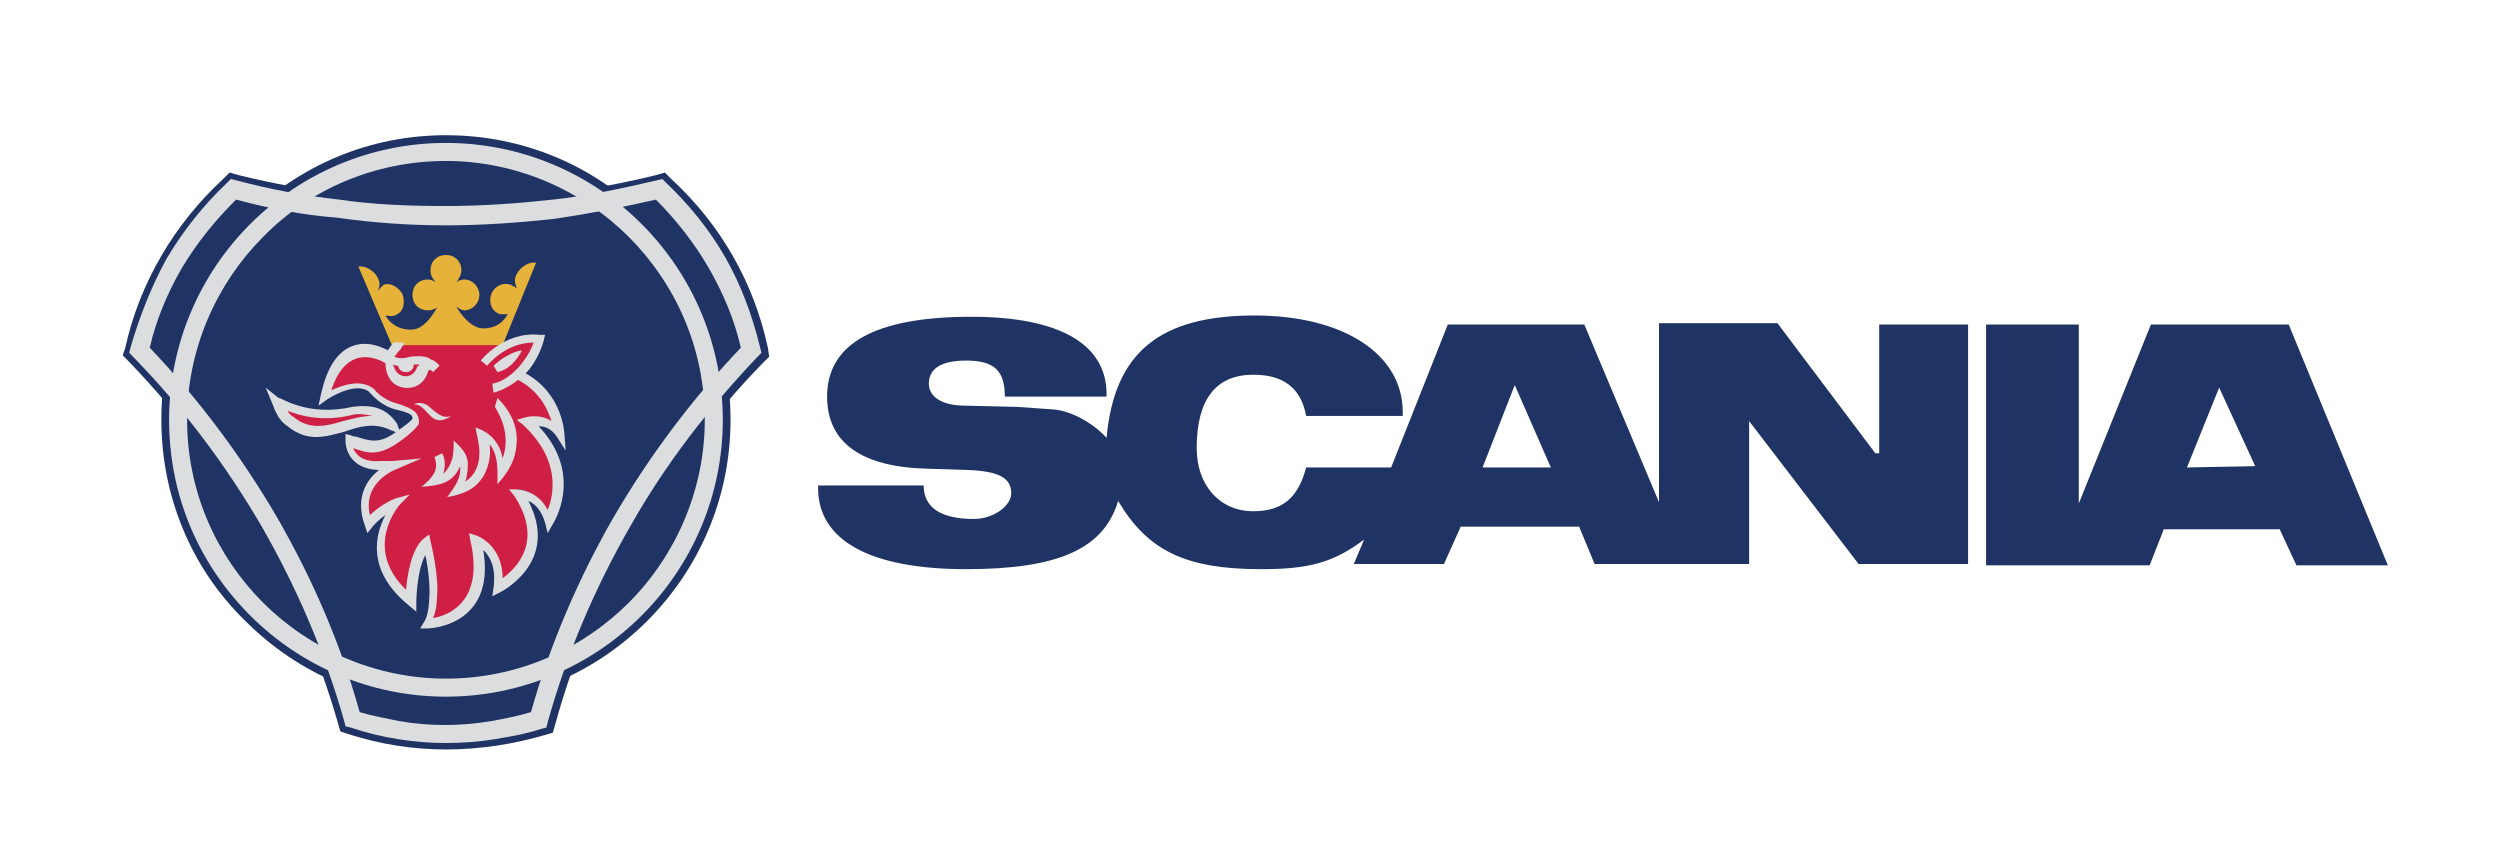 <svg width="93" height="32" viewBox="0 0 93 32" fill="none" xmlns="http://www.w3.org/2000/svg">
<g clipPath="url(#clip0_2094_74628)">
<path fillRule="evenodd" clipRule="evenodd" d="M16.589 7.473C19.224 7.473 21.858 7.138 24.397 6.515L24.733 6.419L24.972 6.658C26.793 8.335 28.038 10.491 28.565 12.934L28.613 13.269L28.373 13.509C24.733 17.245 22.05 21.892 20.661 26.922L20.565 27.257L20.23 27.353C19.08 27.688 17.834 27.88 16.589 27.88C15.343 27.88 14.146 27.688 12.948 27.305L12.661 27.209L12.565 26.874C11.128 21.892 8.445 17.245 4.804 13.461L4.565 13.221L4.661 12.934C5.188 10.539 6.481 8.335 8.301 6.658L8.541 6.419L8.876 6.515C11.415 7.138 14.05 7.473 16.589 7.473Z" fill="#1F3364"/>
<path fillRule="evenodd" clipRule="evenodd" d="M6.002 15.617C6.002 12.791 7.104 10.108 9.116 8.144C11.128 6.132 13.762 5.03 16.589 5.03C19.415 5.03 22.098 6.132 24.062 8.144C26.074 10.156 27.176 12.791 27.176 15.617C27.176 21.461 22.433 26.204 16.589 26.204C13.762 26.204 11.128 25.102 9.116 23.09C7.104 21.126 6.002 18.443 6.002 15.617Z" fill="#1F3364"/>
<path d="M8.781 7.425C8.014 8.191 7.344 9.006 6.769 9.964C6.242 10.874 5.811 11.88 5.571 12.934C7.392 14.85 8.972 16.958 10.314 19.257C11.607 21.509 12.661 23.904 13.38 26.491C13.859 26.634 14.386 26.73 14.865 26.826C15.392 26.922 15.966 26.97 16.541 26.97C17.116 26.97 17.691 26.922 18.266 26.826C18.793 26.73 19.272 26.634 19.751 26.491C20.469 23.952 21.523 21.509 22.817 19.257C24.158 16.958 25.739 14.85 27.559 12.934C27.32 11.88 26.889 10.874 26.362 9.964C25.835 9.053 25.164 8.191 24.398 7.425C23.152 7.712 21.907 7.952 20.613 8.143C19.272 8.287 17.93 8.383 16.589 8.383C15.2 8.383 13.859 8.287 12.517 8.095C11.272 8 10.026 7.76 8.781 7.425ZM6.194 9.628C6.817 8.574 7.583 7.616 8.445 6.802L8.589 6.658L8.781 6.706C10.026 7.041 11.32 7.281 12.613 7.425C13.906 7.616 15.248 7.664 16.589 7.664C17.93 7.664 19.272 7.568 20.565 7.425C21.907 7.281 23.2 6.994 24.445 6.706L24.637 6.658L24.781 6.802C25.643 7.616 26.41 8.574 26.984 9.58C27.559 10.586 27.99 11.736 28.278 12.934L28.326 13.125L28.182 13.269C26.362 15.185 24.733 17.293 23.439 19.592C22.146 21.844 21.092 24.287 20.373 26.874L20.326 27.065L20.134 27.113C19.559 27.305 18.984 27.401 18.41 27.497C17.835 27.592 17.212 27.64 16.589 27.64C15.966 27.64 15.392 27.592 14.817 27.497C14.194 27.401 13.619 27.257 13.044 27.065L12.853 27.017L12.805 26.826C12.086 24.287 11.032 21.844 9.739 19.592C8.398 17.293 6.817 15.185 4.948 13.269L4.805 13.125L4.853 12.934C5.188 11.784 5.619 10.682 6.194 9.628Z" fill="#DCDDDE"/>
<path d="M6.29 15.617C6.29 12.79 7.439 10.204 9.308 8.335C11.176 6.467 13.763 5.317 16.589 5.317C19.415 5.317 22.002 6.467 23.87 8.335C25.739 10.204 26.888 12.79 26.888 15.617C26.888 18.443 25.739 21.03 23.87 22.898C22.002 24.767 19.415 25.916 16.589 25.916C13.763 25.916 11.176 24.767 9.308 22.898C7.439 21.03 6.29 18.491 6.29 15.617ZM9.787 8.814C8.062 10.539 6.96 12.982 6.96 15.617C6.96 18.299 8.062 20.695 9.787 22.419C11.511 24.144 13.954 25.245 16.589 25.245C19.272 25.245 21.667 24.144 23.391 22.419C25.116 20.695 26.218 18.252 26.218 15.617C26.218 12.934 25.116 10.539 23.391 8.814C21.667 7.09 19.224 5.988 16.589 5.988C13.954 5.988 11.511 7.042 9.787 8.814Z" fill="#DCDDDE"/>
<path d="M13.092 15.137C13.427 15.09 13.763 15.09 14.05 15.185C14.337 15.281 14.577 15.473 14.769 15.76L14.912 16.143L14.529 16C13.954 15.712 13.379 15.856 12.852 16.048C12.134 16.239 11.463 16.479 10.697 15.856C10.553 15.76 10.409 15.617 10.313 15.425C10.218 15.281 10.17 15.09 10.122 14.994L9.882 14.419L10.361 14.802C10.409 14.754 11.415 15.521 13.092 15.137Z" fill="#DCDDDE"/>
<path fillRule="evenodd" clipRule="evenodd" d="M16.397 12.359C15.679 12.359 15.008 12.503 14.769 12.838C14.769 12.838 14.481 13.126 14.433 13.318C14.433 13.318 12.613 12.072 12.038 14.755C12.038 14.755 13.14 13.988 13.763 14.467C13.763 14.467 14.098 14.898 14.673 15.09C15.487 15.281 15.391 15.473 15.439 15.617C15.439 15.617 15.344 15.856 14.625 16.288C13.954 16.719 13.571 16.527 12.9 16.335C12.9 16.335 12.852 17.246 14.098 17.246H14.529C14.529 17.246 13.044 17.868 13.619 19.401C13.619 19.401 14.146 18.779 14.721 18.635C14.721 18.635 13.092 20.503 15.248 22.276C15.248 22.276 15.248 20.647 15.87 20.12C15.87 20.12 16.206 21.413 16.11 22.132C16.11 22.132 16.062 22.755 15.87 23.09C15.87 23.09 18.409 23.042 17.691 19.976C17.691 19.976 18.697 20.311 18.505 21.701C18.505 21.701 20.805 20.551 19.272 18.204C19.272 18.204 20.134 18.204 20.421 19.258C20.421 19.258 21.667 17.389 19.607 15.569C19.607 15.569 20.373 15.377 20.805 16C20.805 16 20.757 14.563 19.415 13.844C19.128 13.653 19.607 13.174 19.463 12.886L16.397 12.359Z" fill="#CF1F44"/>
<path fillRule="evenodd" clipRule="evenodd" d="M17.979 13.461C17.979 13.461 18.793 12.407 20.038 12.551C20.038 12.551 19.703 14.084 18.314 14.371L17.979 13.461Z" fill="#CF1F44"/>
<path fillRule="evenodd" clipRule="evenodd" d="M18.361 13.605C18.361 13.605 18.84 13.126 19.415 13.03C19.415 13.03 19.128 13.701 18.505 13.845L18.361 13.605Z" fill="#DCDDDE"/>
<path fillRule="evenodd" clipRule="evenodd" d="M15.918 15.089C15.775 14.994 15.583 14.946 15.392 15.041C15.871 15.041 15.966 15.76 16.493 15.616C16.589 15.568 16.685 15.568 16.781 15.473C16.445 15.616 16.158 15.281 15.918 15.089Z" fill="#DCDDDE"/>
<path fillRule="evenodd" clipRule="evenodd" d="M18.697 17.054C18.649 16.767 18.553 16.575 18.409 16.384C18.218 16.144 17.978 16 17.691 15.905C17.739 16.192 17.834 16.527 17.834 16.815C17.834 17.102 17.787 17.342 17.643 17.581C17.547 17.725 17.451 17.821 17.308 17.916C17.403 17.629 17.403 17.39 17.403 17.198C17.355 16.815 17.116 16.623 16.876 16.384C16.876 16.623 16.876 16.863 16.828 17.054C16.733 17.342 16.637 17.485 16.493 17.629C16.589 17.294 16.541 17.006 16.445 16.863L16.158 17.006C16.158 17.006 16.302 17.294 16.158 17.581C16.062 17.773 15.87 17.964 15.679 18.108C16.302 18.06 16.828 18.012 17.116 17.342C17.164 17.821 16.876 18.156 16.637 18.491C17.164 18.395 17.643 18.252 17.978 17.725C18.17 17.39 18.265 17.006 18.218 16.527C18.553 16.958 18.505 17.485 18.505 18.012C18.936 17.533 19.224 17.054 19.224 16.336C19.224 15.857 19.032 15.33 18.505 14.803L18.409 15.138C18.936 15.952 18.84 16.671 18.697 17.054Z" fill="#DCDDDE"/>
<path d="M13.858 15.473C13.619 15.425 13.379 15.377 13.14 15.425C12.038 15.712 11.176 15.473 10.697 15.281C10.745 15.377 10.841 15.473 10.936 15.521C11.511 16 12.134 15.856 12.757 15.665C13.14 15.569 13.475 15.473 13.858 15.473Z" fill="#CF1F44"/>
<path fillRule="evenodd" clipRule="evenodd" d="M16.972 11.402C17.164 11.737 17.547 12.216 17.978 12.216C18.409 12.216 18.697 12.024 18.888 11.689H18.601C18.314 11.593 18.17 11.306 18.266 10.97C18.361 10.683 18.649 10.491 18.984 10.587C19.08 10.635 19.176 10.683 19.224 10.731C19.176 10.587 19.128 10.443 19.176 10.3C19.272 10.012 19.607 9.725 19.942 9.773L18.697 12.839H14.577L13.332 9.916C13.619 9.869 14.002 10.108 14.098 10.443C14.146 10.587 14.098 10.731 14.05 10.827C14.098 10.779 14.194 10.635 14.29 10.587C14.577 10.491 14.96 10.779 15.008 11.066C15.056 11.402 14.96 11.641 14.673 11.737C14.529 11.785 14.433 11.737 14.338 11.737C14.529 12.072 14.864 12.264 15.296 12.264C15.727 12.264 16.062 11.785 16.254 11.449C16.158 11.497 16.062 11.545 15.918 11.545C15.583 11.545 15.344 11.306 15.344 10.97C15.344 10.635 15.583 10.396 15.918 10.396C16.014 10.396 16.11 10.443 16.206 10.491C16.11 10.396 16.014 10.252 16.014 10.06C16.014 9.725 16.254 9.485 16.589 9.485C16.924 9.485 17.164 9.725 17.164 10.06C17.164 10.204 17.068 10.396 16.972 10.491C17.068 10.443 17.164 10.396 17.26 10.396C17.595 10.396 17.834 10.683 17.834 10.97C17.834 11.258 17.595 11.545 17.26 11.545C17.164 11.545 16.972 11.402 16.972 11.402Z" fill="#E6B23A"/>
<path d="M15.583 13.557H15.392C15.392 13.749 15.248 13.845 15.104 13.845C14.96 13.845 14.817 13.749 14.817 13.605C14.769 13.605 14.721 13.605 14.625 13.557C14.673 13.749 14.769 13.94 15.008 13.988C15.008 13.988 15.392 14.084 15.535 13.605C15.583 13.653 15.583 13.605 15.583 13.557ZM15.008 12.838C14.96 12.886 14.913 12.934 14.913 12.982C14.913 12.982 14.769 13.126 14.673 13.27C14.769 13.318 14.96 13.366 15.248 13.27C15.679 13.222 15.918 13.27 16.014 13.366C16.206 13.413 16.35 13.605 16.35 13.605L16.11 13.845C16.11 13.845 15.966 13.653 15.918 13.845C15.679 14.563 15.008 14.419 15.008 14.419C14.434 14.324 14.338 13.749 14.338 13.509C14.098 13.366 12.901 12.743 12.326 14.515C12.757 14.324 13.428 14.084 13.907 14.467C13.907 14.467 14.194 14.851 14.721 14.994C15.535 15.234 15.535 15.425 15.583 15.617V15.761C15.583 15.761 15.44 16.048 14.721 16.527C14.05 16.958 13.667 16.863 13.14 16.671C13.236 16.91 13.475 17.198 14.146 17.15H14.577L15.679 17.054L14.673 17.485C14.673 17.485 13.475 17.964 13.763 19.162C13.954 18.97 14.338 18.683 14.721 18.539L15.248 18.395L14.865 18.779C14.865 18.779 13.475 20.36 15.104 21.94C15.152 21.413 15.296 20.407 15.775 20.024L15.966 19.881L16.014 20.12C16.014 20.12 16.35 21.461 16.254 22.228C16.254 22.276 16.254 22.659 16.11 22.994C16.685 22.898 18.026 22.372 17.499 20.12L17.451 19.833L17.739 19.928C17.739 19.928 18.697 20.264 18.697 21.509C19.224 21.126 20.23 20.12 19.128 18.443L18.936 18.204H19.224C19.224 18.204 19.99 18.204 20.374 18.97C20.613 18.395 20.853 17.102 19.463 15.809L19.224 15.617L19.559 15.521C19.559 15.521 20.086 15.377 20.517 15.665C20.374 15.234 20.086 14.563 19.272 14.132C19.032 14.324 18.697 14.515 18.362 14.611L18.314 14.276C19.08 14.132 19.703 13.222 19.847 12.743C18.793 12.743 18.122 13.605 18.122 13.605L17.883 13.413C17.883 13.413 18.745 12.312 20.086 12.455H20.278L20.23 12.647C20.23 12.647 20.086 13.318 19.559 13.892C20.948 14.659 20.996 16.144 20.996 16.144L21.044 16.767L20.709 16.24C20.517 15.952 20.278 15.857 20.038 15.857C21.763 17.677 20.565 19.497 20.565 19.497L20.374 19.833L20.278 19.449C20.134 18.97 19.895 18.731 19.655 18.635C20.853 20.934 18.601 22.036 18.601 22.036L18.314 22.18L18.362 21.845C18.457 21.078 18.218 20.695 17.978 20.455C18.457 23.33 15.918 23.378 15.918 23.378H15.631L15.775 23.138C15.966 22.851 15.966 22.276 15.966 22.276C16.014 21.797 15.918 21.078 15.823 20.647C15.487 21.27 15.487 22.419 15.487 22.419V22.755L15.2 22.515C13.619 21.222 13.954 19.881 14.338 19.162C14.05 19.354 13.859 19.593 13.859 19.593L13.667 19.833L13.571 19.545C13.188 18.491 13.667 17.821 14.098 17.485C12.805 17.437 12.853 16.384 12.853 16.384V16.144L13.044 16.192C13.14 16.24 13.188 16.24 13.236 16.24C13.715 16.384 14.05 16.527 14.625 16.144C15.104 15.809 15.296 15.665 15.344 15.569C15.344 15.473 15.344 15.377 14.721 15.234C14.146 15.09 13.811 14.659 13.715 14.563C13.188 14.18 12.182 14.851 12.182 14.851L11.847 15.09L11.943 14.659C12.278 13.126 12.996 12.791 13.571 12.791C13.859 12.791 14.146 12.886 14.434 13.03C14.481 12.934 14.577 12.838 14.625 12.743H15.008V12.838Z" fill="#DCDDDE"/>
<path fillRule="evenodd" clipRule="evenodd" d="M85.14 12.072H80.014L77.331 18.73V12.072H73.882V21.03H79.966L80.493 19.688H84.804L85.427 21.03H88.828L85.14 12.072ZM69.763 16.862L66.122 12.024H61.715V18.682L58.936 12.072H53.858L51.751 17.389H48.589C48.301 18.491 47.727 19.018 46.625 19.018C45.379 19.018 44.517 18.06 44.517 16.671C44.517 14.85 45.236 13.94 46.625 13.94C47.727 13.94 48.397 14.419 48.589 15.473H52.182V15.329C52.182 13.174 49.978 11.736 46.673 11.736C43.128 11.736 41.451 13.126 41.164 16.287C40.637 15.712 39.822 15.281 39.2 15.233L37.858 15.137L35.894 15.09C35.032 15.09 34.553 14.754 34.553 14.275C34.553 13.7 35.032 13.413 35.942 13.413C36.996 13.413 37.379 13.796 37.379 14.754H41.164V14.659C41.164 12.79 39.391 11.784 36.134 11.784C32.541 11.784 30.768 12.79 30.768 14.754C30.768 16.479 32.062 17.389 34.553 17.437L36.038 17.485C37.14 17.533 37.619 17.772 37.619 18.347C37.619 18.826 36.948 19.305 36.23 19.305C34.984 19.305 34.361 18.874 34.361 18.06H30.433V18.155C30.433 20.12 32.397 21.173 35.942 21.173C39.391 21.173 41.068 20.407 41.595 18.634C42.697 20.503 44.134 21.173 46.912 21.173C48.685 21.173 49.595 20.934 50.745 20.072L50.361 20.982H53.715L54.337 19.593H58.745L59.319 20.982H65.068V15.665L69.14 20.982H73.212V12.072H69.906V16.862H69.763ZM81.355 17.389L82.553 14.419L83.894 17.341L81.355 17.389ZM55.152 17.389L56.349 14.323L57.691 17.389H55.152Z" fill="#1F3364"/>
</g>
<defs>
<clipPath id="clip0_2094_74628">
<rect width="92.359" height="32" fill="white" transform="translate(0.493)"/>
</clipPath>
</defs>
</svg>
